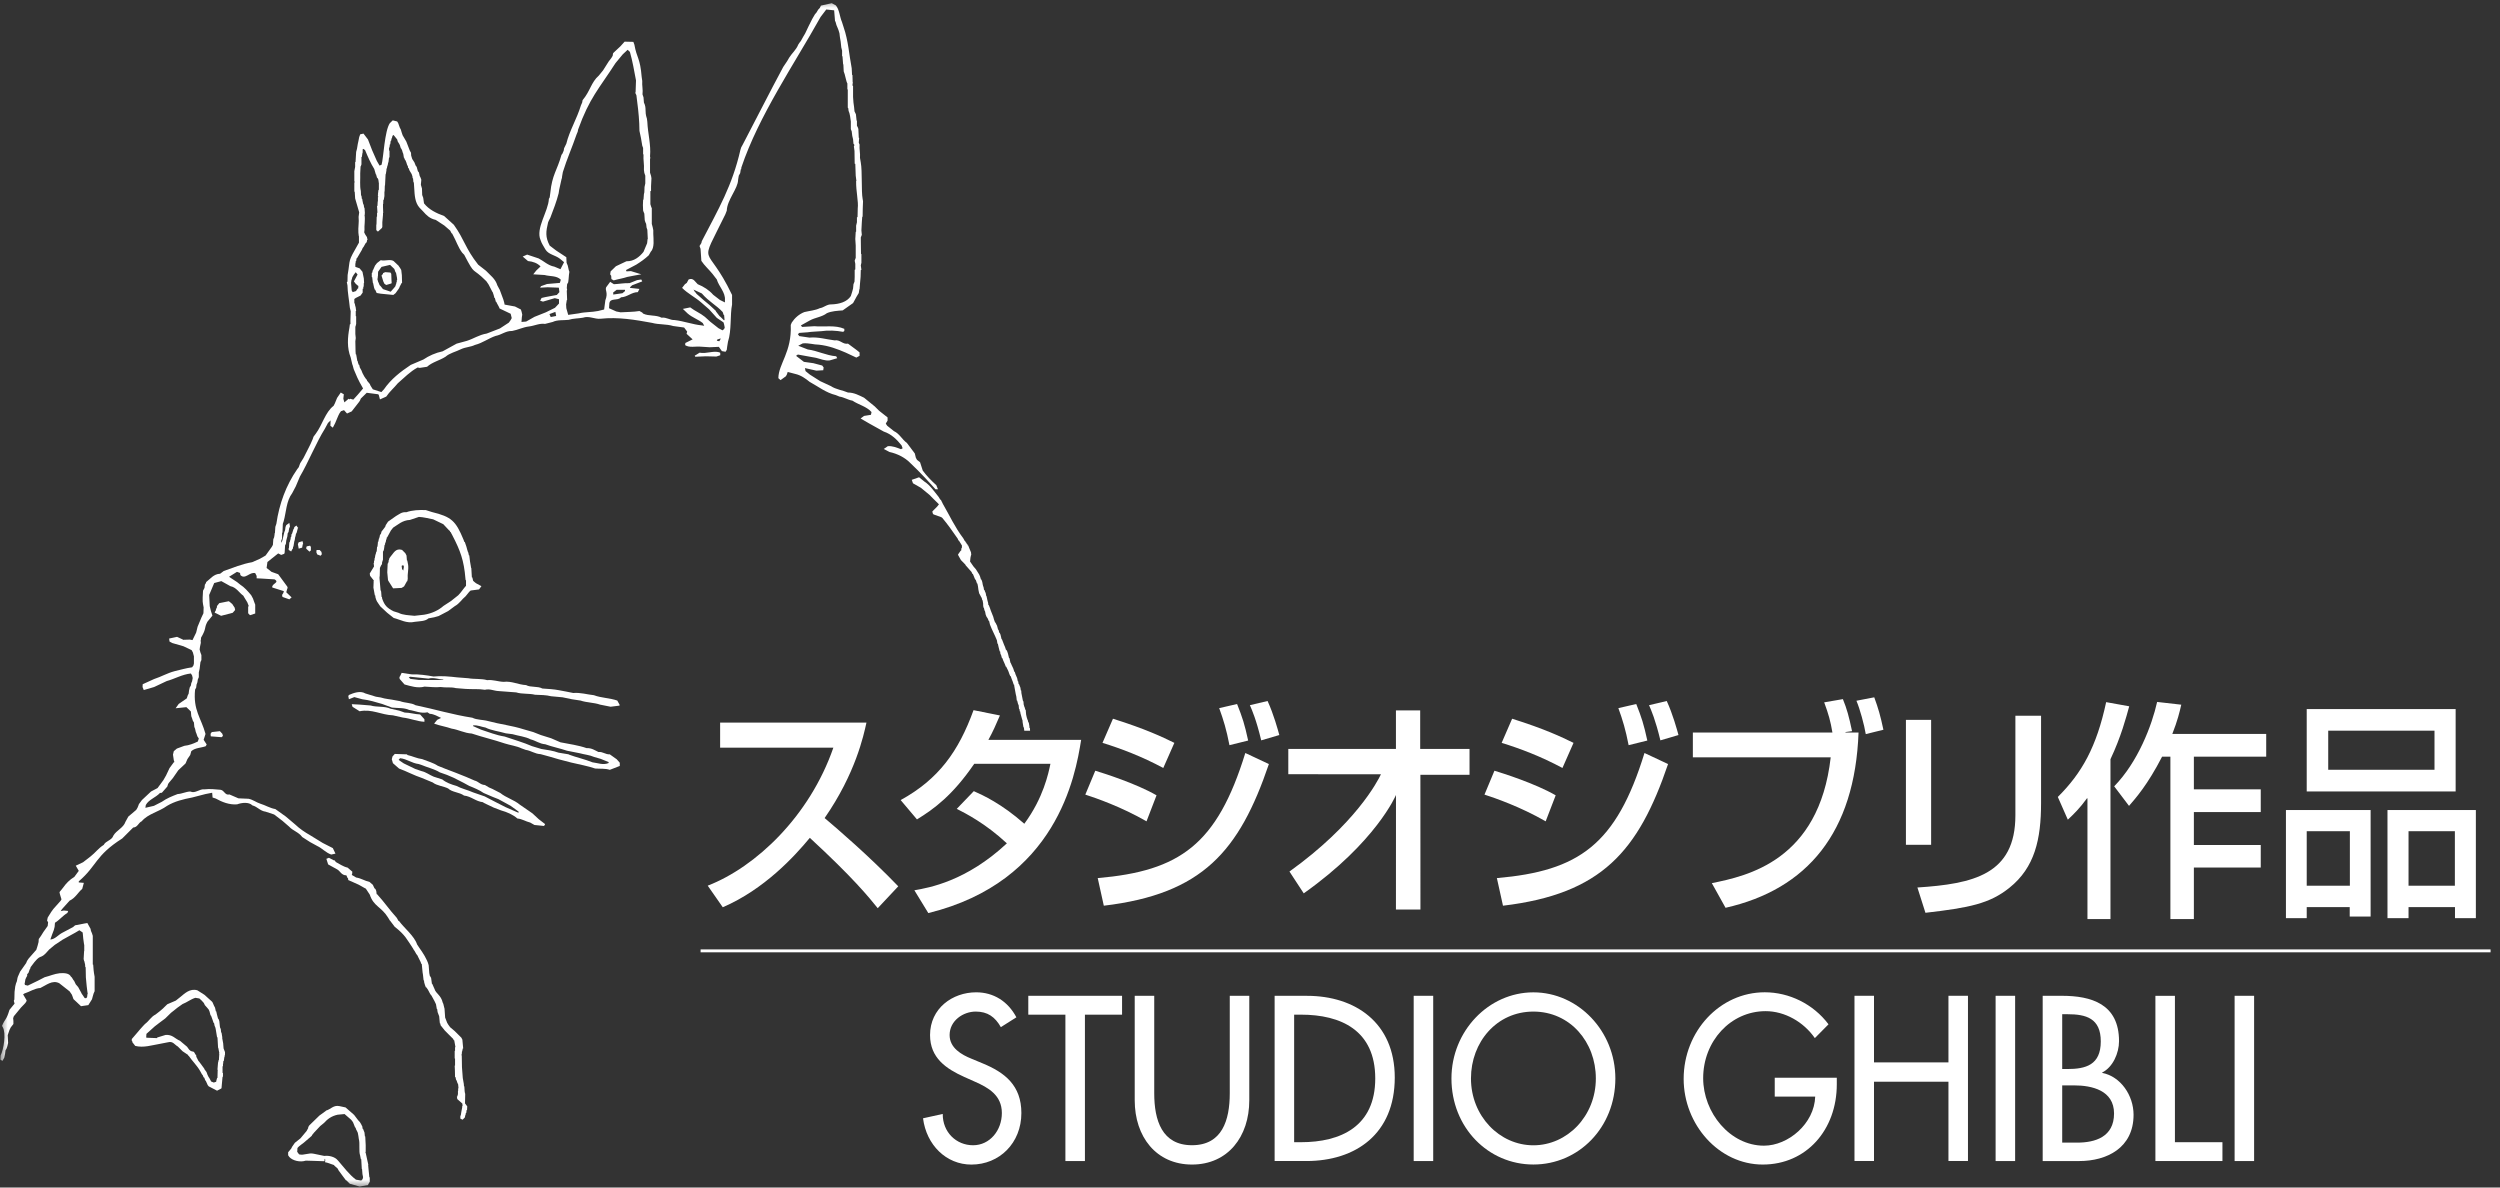 <?xml version="1.0" encoding="UTF-8"?> <svg xmlns="http://www.w3.org/2000/svg" width="160" height="76" viewBox="0 0 160 76" fill="none"><rect x="0" y="0" width="160" height="76" fill="#333333" stroke="none"/> <mask id="mask0_1320_33" style="mask-type:luminance" maskUnits="userSpaceOnUse" x="0" y="0" width="160" height="76"> <path d="M0 76H160V2.23057e-06H0V76Z" fill="white"></path> </mask> <g mask="url(#mask0_1320_33)"> <path d="M64.054 65.737C63.683 65.079 63.205 64.741 62.447 64.741C61.65 64.741 60.775 65.316 60.775 66.245C60.775 67.07 61.543 67.504 62.168 67.755L62.883 68.053C64.308 68.638 65.368 69.467 65.368 71.234C65.368 73.155 63.963 74.533 62.168 74.533C60.551 74.533 59.289 73.271 59.074 71.571L60.336 71.292C60.323 72.455 61.198 73.296 62.275 73.296C63.352 73.296 64.119 72.342 64.119 71.234C64.119 70.097 63.257 69.608 62.395 69.229L61.706 68.921C60.564 68.404 59.523 67.716 59.523 66.245C59.523 64.532 60.961 63.508 62.473 63.508C63.589 63.508 64.506 64.083 65.049 65.108L64.054 65.737Z" fill="white"></path> <path d="M69.435 74.307H68.186V64.939H65.811V63.731H71.812V64.939H69.435V74.307Z" fill="white"></path> <path d="M73.871 63.731V69.969C73.871 71.698 74.362 73.294 76.288 73.294C78.214 73.294 78.705 71.698 78.705 69.969V63.731H79.954V70.419C79.954 72.748 78.584 74.531 76.288 74.531C73.992 74.531 72.622 72.748 72.622 70.419V63.731H73.871Z" fill="white"></path> <path d="M82.825 73.101H83.264C85.811 73.101 88.016 72.092 88.016 69.021C88.016 65.934 85.811 64.938 83.264 64.938H82.825V73.101ZM81.576 63.733H83.648C86.718 63.733 89.265 65.442 89.265 68.963C89.265 72.568 86.767 74.306 83.605 74.306H81.576V63.733Z" fill="white"></path> <path d="M91.725 74.307H90.476V63.731H91.725V74.307Z" fill="white"></path> <path d="M102.134 69.02C102.134 66.691 100.488 64.741 98.136 64.741C95.788 64.741 94.142 66.691 94.142 69.02C94.142 71.432 95.973 73.299 98.136 73.299C100.303 73.299 102.134 71.432 102.134 69.02ZM103.383 69.02C103.383 72.162 101.035 74.529 98.136 74.529C95.242 74.529 92.893 72.162 92.893 69.02C92.893 65.99 95.271 63.51 98.136 63.51C101.005 63.51 103.383 65.99 103.383 69.02Z" fill="white"></path> <path d="M117.555 68.977V69.397C117.555 72.302 115.616 74.531 112.816 74.531C110.012 74.531 107.754 71.977 107.754 69.047C107.754 66.005 110.067 63.506 112.946 63.506C114.501 63.506 116.042 64.248 117.025 65.555L116.15 66.439C115.431 65.401 114.221 64.714 113.001 64.714C110.757 64.714 109.003 66.635 109.003 69.002C109.003 71.222 110.731 73.323 112.894 73.323C114.449 73.323 116.12 71.91 116.173 70.181H113.583V68.977H117.555Z" fill="white"></path> <path d="M124.701 67.993V63.73H125.95V74.303H124.701V69.23H119.936V74.303H118.687V63.73H119.936V67.993H124.701Z" fill="white"></path> <path d="M128.968 74.307H127.719V63.731H128.968V74.307Z" fill="white"></path> <path d="M131.981 73.128H132.938C134.093 73.128 135.299 72.765 135.299 71.261C135.299 69.777 133.868 69.465 132.752 69.465H131.981V73.128ZM131.981 68.418H132.3C133.484 68.418 134.45 68.164 134.45 66.648C134.45 65.16 133.494 64.91 132.326 64.91H131.981V68.418ZM130.732 63.731H131.955C133.839 63.731 135.618 64.248 135.618 66.635C135.618 67.403 135.221 68.302 134.541 68.64V68.665C135.725 68.893 136.548 70.111 136.548 71.345C136.548 73.465 134.837 74.307 133.071 74.307H130.732V63.731Z" fill="white"></path> <path d="M139.195 73.101H142.236V74.306H137.946V63.733H139.195V73.101Z" fill="white"></path> <path d="M144.263 74.307H143.015V63.731H144.263V74.307Z" fill="white"></path> <path d="M45.294 56.683C48.371 55.491 51.816 52.24 53.335 47.851H46.088V46.248H55.453C55.271 47.071 54.757 49.499 52.776 52.355C53.599 53.049 55.635 54.797 57.489 56.724L56.175 58.125C55.606 57.418 54.591 56.165 51.829 53.621C50.857 54.797 48.918 56.92 46.257 58.064L45.294 56.683Z" fill="white"></path> <path d="M62.323 50.633C62.921 50.9 64.092 51.43 65.556 52.721C66.782 51.06 67.101 49.483 67.228 48.882H62.352C60.97 50.9 59.786 51.767 58.686 52.442L57.642 51.205C60.078 49.865 61.347 48.089 62.306 45.451L63.995 45.789C63.728 46.409 63.562 46.791 63.256 47.353H69.193C68.828 49.66 67.631 56.416 59.412 58.437L58.52 56.978C59.464 56.814 61.835 56.403 64.44 53.974C63.048 52.68 61.78 52.047 61.233 51.767L62.323 50.633Z" fill="white"></path> <path d="M70.254 56.198C75.507 55.742 77.892 54.062 79.7 48.192L81.209 48.899C79.313 54.476 76.958 57.213 70.644 57.965L70.254 56.198ZM80.718 47.383C80.4 46.056 80.133 45.455 79.993 45.131L81.125 44.864C81.515 45.715 81.779 46.689 81.876 47.042L80.718 47.383ZM78.685 47.691C78.49 46.689 78.311 46.101 78.028 45.32L79.173 45.057C79.521 45.94 79.648 46.322 79.882 47.395L78.685 47.691ZM73.377 52.565C71.76 51.633 70.144 51.077 69.46 50.855L70.098 49.326C70.618 49.484 72.694 50.136 74.018 50.9L73.377 52.565ZM74.45 49.15C73.068 48.411 71.76 47.913 70.56 47.543L71.23 45.998C73.331 46.66 74.379 47.161 75.159 47.543L74.45 49.15Z" fill="white"></path> <path d="M95.8 56.198C101.054 55.742 103.438 54.062 105.247 48.192L106.756 48.899C104.859 54.476 102.504 57.213 96.191 57.965L95.8 56.198ZM106.265 47.383C105.946 46.056 105.679 45.455 105.539 45.131L106.671 44.864C107.062 45.715 107.325 46.689 107.423 47.042L106.265 47.383ZM104.232 47.691C104.036 46.689 103.858 46.101 103.575 45.32L104.72 45.057C105.068 45.94 105.194 46.322 105.429 47.395L104.232 47.691ZM98.923 52.565C97.306 51.633 95.69 51.077 95.007 50.855L95.644 49.326C96.165 49.484 98.24 50.136 99.564 50.9L98.923 52.565ZM99.997 49.15C98.617 48.411 97.306 47.913 96.106 47.543L96.776 45.998C98.881 46.66 99.925 47.161 100.706 47.543L99.997 49.15Z" fill="white"></path> <path d="M119.409 46.983C119.312 46.392 119.045 45.406 118.811 44.847L119.952 44.628C120.216 45.351 120.343 45.791 120.538 46.704L119.409 46.983ZM117.945 44.744C118.199 45.364 118.336 45.865 118.531 46.794L118.111 46.851V46.88H118.947C118.713 53.283 115.662 56.916 110.435 58.099L109.557 56.521C111.801 56.065 116.413 55.092 117.165 48.471H108.343V46.88H117.275C117.152 46.145 117.025 45.705 116.748 44.95L117.945 44.744Z" fill="white"></path> <path d="M130.628 51.4C130.628 53.712 130.225 55.521 128.605 56.816C127.34 57.834 126.042 58.094 123.228 58.419L122.714 56.8C126.282 56.565 128.985 55.977 128.985 52.18V45.806H130.628V51.4ZM123.592 54.066H121.979V46.073H123.592V54.066Z" fill="white"></path> <path d="M139.601 45.1C139.491 45.586 139.364 46.115 139.029 46.97H145.037V48.425H140.408V50.517H144.688V51.972H140.408V54.08H144.688V55.522H140.408V58.821H138.905V48.425H138.375C137.441 50.237 136.69 51.076 136.257 51.577L135.308 50.324C136.83 48.766 137.721 46.427 138.056 44.924L139.601 45.1ZM133.597 51.092H133.567C133.096 51.741 132.715 52.107 132.341 52.46L131.7 51.005C133.245 49.473 134.179 47.796 134.794 44.937L136.27 45.203C136.075 45.91 135.756 47.134 135.07 48.589V58.821H133.597V51.092Z" fill="white"></path> <path d="M149.006 49.265H155.808V46.763H149.006V49.265ZM147.63 45.381H157.161V50.653H147.63V45.381ZM154.146 56.686H157.112V53.197H154.146V56.686ZM146.3 51.842H151.719V58.659H150.382V58.055H147.63V58.762H146.3V51.842ZM147.63 56.686H150.392V53.197H147.63V56.686ZM152.799 51.842H158.455V58.762H157.119V58.055H154.146V58.762H152.799V51.842Z" fill="white"></path> <path d="M82.525 55.778C86.738 52.755 88.159 50.021 88.38 49.555L82.451 49.549V47.93H89.34V45.466H90.892V47.93H94.05V49.587H90.905L90.908 58.21H89.34L89.343 50.879C89.343 50.879 88.085 53.883 83.439 57.175L82.525 55.778Z" fill="white"></path> <path d="M44.838 60.762H159.397V60.948H44.838" fill="white"></path> <path d="M46.096 22.585V22.736L45.849 22.819L45.173 22.803L44.497 22.832L44.461 22.765L44.773 22.572C45.225 22.655 45.618 22.434 46.032 22.546L46.096 22.585Z" fill="white"></path> <path d="M29.825 37.49L29.708 37.628L29.487 37.917L29.331 38.094L28.863 38.466L28.384 38.778C28.072 39.054 27.643 39.263 27.135 39.343L26.524 39.411C26.172 39.372 25.785 39.372 25.499 39.218L25.187 39.122C24.774 38.91 24.614 38.755 24.458 38.312L24.445 38.203H24.419L24.393 37.859L24.354 37.763L24.289 37.011V36.898H24.302L24.315 36.349L24.364 36.24L24.419 36.131H24.445L24.458 35.954H24.468L24.51 35.813V35.308L24.562 35.212L24.585 35.087L24.614 34.868H24.64L24.653 34.743H24.666L24.705 34.621V34.537H24.732L24.758 34.389H24.78L25.018 33.949L25.161 33.769C25.473 33.58 25.743 33.3 26.238 33.275L26.81 33.082C27.122 33.098 27.409 33.178 27.721 33.236L28.371 33.548L28.758 33.962H28.784L28.814 34.046H28.836L28.953 34.264C29.464 35.247 29.692 35.87 29.786 37.011L29.799 37.133H29.825V37.49ZM30.811 37.515L30.463 37.326L30.359 37.242L30.281 37.172L30.229 36.953H30.199L30.164 36.349H30.151L30.125 36.188L30.082 35.938L30.034 35.54H30.007L29.968 35.347H29.955L29.903 35.183L29.851 34.99L29.747 34.688H29.721L29.659 34.524C29.168 33.339 28.895 33.075 27.643 32.77L27.252 32.645C26.836 32.629 26.381 32.645 26.006 32.783C25.707 32.751 25.548 32.918 25.343 33.027L24.835 33.384L24.689 33.606L24.653 33.715L24.497 33.92L24.419 34.017L24.38 34.168H24.364L24.302 34.29V34.332L24.263 34.47H24.25L24.211 34.675H24.185V34.743L24.159 34.99H24.133L24.107 35.308H24.081L24.042 35.485H24.029L23.99 35.716H23.977L23.964 35.883H23.938V36.022H23.912L23.938 36.253L23.678 36.68H23.665L23.678 36.818L23.691 36.857L23.938 37.172H23.912V37.271L23.899 37.612L23.938 37.821L23.977 38.039L23.99 38.106H24.016L24.029 38.232L24.081 38.396L24.133 38.505L24.341 38.81L24.78 39.218L25.197 39.549C25.626 39.658 26.029 39.918 26.55 39.796C26.849 39.755 27.226 39.767 27.422 39.575L27.786 39.507L28.072 39.427L28.68 39.109L29.11 38.791C29.409 38.63 29.552 38.357 29.799 38.161L30.034 37.872L30.125 37.792L30.658 37.724L30.811 37.515Z" fill="white"></path> <path d="M19.051 33.756L19.09 33.769H19.077V33.795H19.064L18.973 34.138H18.947L18.908 34.347H18.895L18.856 34.604H18.843L18.817 34.758L18.778 34.993H18.752V35.115H18.726L18.635 35.295L18.479 35.199L18.469 35.089H18.491L18.517 34.704H18.544L18.583 34.527H18.596L18.609 34.373H18.635L18.661 34.17H18.687L18.752 33.962L18.778 33.878L18.83 33.795V33.743L18.856 33.718L18.973 33.634L19.051 33.756Z" fill="white"></path> <path d="M19.364 34.635L19.377 34.693L19.403 34.828H19.377L19.338 35.049L19.117 35.113L19.065 34.828L19.117 34.706L19.364 34.635Z" fill="white"></path> <path d="M19.845 34.924L19.897 35.007V35.225L19.806 35.306L19.598 35.116L19.611 34.994L19.65 34.962L19.845 34.924Z" fill="white"></path> <path d="M20.572 35.32L20.598 35.471L20.52 35.567L20.302 35.484L20.247 35.346L20.26 35.198H20.455L20.572 35.32Z" fill="white"></path> <path d="M25.809 36.515L25.731 36.418L25.705 36.213L25.796 36.171L25.835 36.213L25.848 36.28L25.809 36.515ZM26.121 36.158L26.066 35.869H26.043L26.017 35.554L25.939 35.403L25.731 35.194C25.315 35.059 25.185 35.416 25.006 35.609L24.924 35.718L24.886 35.856H24.872V35.94L24.833 36.062H24.811L24.785 36.624L24.833 37.132L24.872 37.202L25.159 37.655L25.705 37.626L25.861 37.53L26.043 37.202H26.066L26.095 37.051C26.066 36.72 26.16 36.476 26.121 36.158Z" fill="white"></path> <path d="M14.867 38.658L14.919 38.741L15.019 38.892L15.049 39.04L14.893 39.219L14.151 39.412L13.738 39.207L13.787 39.098H13.8L13.842 38.931H13.868L13.891 38.78L14.034 38.6L14.646 38.478L14.867 38.658Z" fill="white"></path> <path d="M28.37 43.516C27.836 43.529 27.332 43.516 26.812 43.516L26.265 43.449L26.161 43.352L26.249 43.31L27.42 43.432C27.745 43.336 28.057 43.477 28.37 43.49V43.516ZM39.507 44.836C39.029 44.669 38.469 44.669 38.011 44.493C37.572 44.448 37.165 44.313 36.687 44.351L36.222 44.258L35.779 44.175C35.441 44.107 35.077 44.091 34.712 44.065C34.4 43.898 33.958 44.008 33.672 43.847C33.151 43.818 32.751 43.574 32.231 43.638C31.863 43.625 31.567 43.49 31.177 43.529C30.803 43.42 30.344 43.477 29.97 43.407L29.264 43.352C28.773 43.297 28.253 43.243 27.745 43.297C27.303 43.214 26.838 43.147 26.34 43.159L25.706 43.063L25.588 43.31H25.562L25.576 43.449L25.888 43.805C26.278 43.911 26.733 44.065 27.173 43.943C27.524 43.956 27.862 44.008 28.201 43.969C28.526 44.023 28.864 43.956 29.176 44.04L29.811 44.091C30.227 44.12 30.63 44.078 31.034 44.146C31.346 44.065 31.606 44.216 31.918 44.229L33.034 44.313C33.415 44.435 33.867 44.367 34.244 44.464C34.595 44.477 34.947 44.477 35.272 44.56L36.001 44.627L36.609 44.753L37.155 44.836C37.546 44.971 38.011 44.958 38.404 45.096L39.078 45.231L39.637 45.161L39.663 45.122L39.507 44.836Z" fill="white"></path> <path d="M23.718 45.151C24.109 45.273 24.6 45.177 24.994 45.357L25.55 45.482L25.901 45.604C26.226 45.604 26.552 45.713 26.887 45.726L27.163 46.032V46.195C26.669 46.166 26.256 45.974 25.771 45.922L25.146 45.781C24.405 45.755 23.784 45.357 23.016 45.521L22.561 45.235L22.512 45.068L23.003 45.093L23.718 45.151Z" fill="white"></path> <path d="M38.937 48.841C38.599 48.979 38.238 48.828 37.913 48.787C37.441 48.594 36.885 48.472 36.403 48.292V48.279L35.743 48.17C35.401 48.045 35.027 47.993 34.647 47.935L34.051 47.755C33.518 47.521 32.855 47.331 32.298 47.139C31.749 47.055 31.283 46.853 30.789 46.699L30.269 46.467L30.282 46.425C30.581 46.397 30.815 46.522 31.075 46.564C31.453 46.756 31.957 46.808 32.373 46.933L32.803 46.988C33.18 47.1 33.622 47.139 33.96 47.319C34.286 47.399 34.53 47.604 34.897 47.633C35.34 47.797 35.844 47.894 36.286 48.045L37.106 48.208C37.405 48.292 37.74 48.318 38.017 48.443L38.446 48.568L38.95 48.771H38.963L38.937 48.841ZM39.666 48.816L39.471 48.594L39.028 48.279C38.742 48.292 38.586 48.099 38.3 48.128C38.065 48.019 37.87 47.865 37.545 47.881C37.038 47.701 36.429 47.617 35.87 47.508L35.271 47.248L34.611 47.042L34.13 46.853L33.505 46.673C32.776 46.438 31.999 46.355 31.244 46.149C30.919 46.056 30.516 46.082 30.23 45.934C28.971 45.741 27.813 45.385 26.593 45.134C26.329 44.97 25.913 44.996 25.604 44.874L25.305 44.819C25.006 44.752 24.654 44.736 24.368 44.639L24.056 44.588L23.379 44.379C23.057 44.186 22.615 44.353 22.338 44.475L22.29 44.543L22.329 44.752L22.677 44.614L23.184 44.752C23.639 44.806 24.043 44.932 24.459 45.054L24.641 45.121L25.084 45.285C25.471 45.327 25.864 45.285 26.186 45.436C26.593 45.494 26.928 45.683 27.357 45.587L27.5 45.683C27.787 45.696 28.008 45.85 28.229 45.947L27.982 46.069L27.787 46.303L27.826 46.329C28.174 46.451 28.541 46.506 28.902 46.631C29.345 46.699 29.722 46.92 30.191 46.946C30.893 47.18 31.605 47.344 32.298 47.579C32.633 47.688 33.063 47.743 33.375 47.894L33.648 47.993C33.996 48.045 34.234 48.25 34.598 48.266C34.985 48.376 35.375 48.472 35.756 48.594L36.559 48.803C37.067 48.925 37.613 49.021 38.091 49.185C38.43 49.211 38.729 49.172 39.028 49.269L39.666 49.021V48.816Z" fill="white"></path> <path d="M14.23 46.962L14.27 47.1L14.178 47.181L13.489 47.126L13.476 46.962L13.554 46.853L14.074 46.795L14.23 46.962Z" fill="white"></path> <path d="M33.191 52.014L33.113 51.989L32.359 51.658L31.682 51.314L31.022 50.97L30.28 50.713C29.942 50.559 29.539 50.475 29.213 50.299C28.875 50.202 28.563 50.093 28.306 49.884L27.759 49.708C27.486 49.598 27.278 49.418 26.979 49.351L26.575 49.213L25.837 48.856L25.512 48.635L25.603 48.525C26.045 48.57 26.344 48.843 26.797 48.898L26.966 48.953C27.356 49.12 27.798 49.213 28.146 49.431C28.449 49.528 28.771 49.653 29.031 49.775L29.656 50.093L30.033 50.299C30.345 50.421 30.697 50.572 30.954 50.752L31.529 50.999L31.903 51.147L32.684 51.574L33.191 51.944V52.014ZM34.867 52.727L34.48 52.429L34.073 52.053L33.257 51.49C32.905 51.192 32.388 51.054 32.02 50.752L31.513 50.491L31.292 50.395L31.035 50.241C30.736 50.228 30.619 50.01 30.371 49.955L29.838 49.724L29.135 49.444L28.527 49.213L28.02 49.01C27.73 48.815 27.356 48.718 27.018 48.583C26.683 48.541 26.393 48.39 26.081 48.323L26.045 48.278L25.265 48.252L25.118 48.416L25.082 48.57H25.069L25.147 48.843L25.538 49.187C26.032 49.367 26.497 49.624 26.995 49.788L27.694 50.077C27.954 50.286 28.381 50.312 28.68 50.462C28.943 50.713 29.395 50.694 29.698 50.916C30.176 50.97 30.433 51.288 30.918 51.343L30.954 51.381L31.591 51.683L32.059 51.863C32.463 51.976 32.827 52.136 33.113 52.384C33.413 52.409 33.647 52.576 33.933 52.644L34.203 52.798L34.815 52.862L34.883 52.769L34.867 52.727Z" fill="white"></path> <path d="M21.365 55.062H21.417L21.495 55.171C21.743 55.296 21.948 55.46 22.247 55.528L22.549 55.788L22.536 55.942L22.51 55.993L22.793 56.16C23.132 56.215 23.353 56.382 23.652 56.446L23.86 56.626L23.964 56.848L24.029 56.899L24.081 57.025L24.107 57.23H24.134C24.631 57.776 24.908 58.21 25.392 58.74L25.509 58.946H25.539C25.88 59.408 26.521 59.91 26.693 60.443L26.837 60.661C27.045 60.95 27.35 61.41 27.435 61.776L27.474 62.28L27.513 62.473H27.526L27.591 62.586L27.643 62.968H27.666L27.76 63.186L27.812 63.299C27.887 63.581 28.225 63.688 28.333 64.163L28.372 64.246L28.421 64.449L28.45 64.561L28.489 65.124L28.616 65.454L28.697 65.589L28.811 65.744L29.1 65.988L29.53 66.415L29.592 66.54L29.644 67.103H29.618L29.579 67.292H29.566L29.553 67.485H29.53L29.54 67.51H29.53V67.539H29.553L29.566 68.307L29.618 68.995L29.683 69.364L29.696 69.531H29.722V69.602L29.738 69.846L29.761 69.984H29.774L29.761 70.617L29.904 70.807L29.891 71.041H29.865L29.839 71.234H29.813L29.8 71.343H29.787L29.748 71.52L29.605 71.661L29.462 71.591V71.398H29.488L29.53 71.138L29.579 70.877V70.794H29.605L29.592 70.63L29.266 70.341L29.24 70.177H29.266L29.309 70.023V69.817H29.322V69.653H29.344L29.322 69.406L29.266 69.284L29.227 69.162L29.188 69.104L29.149 68.927H29.123L29.113 68.474L29.1 68.198H29.123V67.745H29.1V67.254H29.123V67.019H29.149L29.071 66.579H29.045L28.996 66.483L28.733 66.222L28.463 65.949L28.199 65.618L28.177 65.496H28.151L28.138 65.371L28.108 65.043L28.008 64.78L27.978 64.574H27.956L27.903 64.272L27.864 64.189L27.812 64.079L27.604 63.697H27.591L27.526 63.601L27.409 63.379L27.37 63.312L27.279 63.186H27.253L27.201 63.051L27.149 62.875L27.136 62.746H27.11L27.071 62.39L27.045 62.229L26.993 61.693H26.967L26.915 61.554L26.785 61.294L26.706 61.127H26.693L26.628 61.031L26.515 60.828H26.502L26.433 60.703C26.04 60.118 25.939 59.842 25.262 59.315L24.963 58.92H24.953L24.846 58.74C24.403 58.017 23.916 58.024 23.665 57.256L23.405 56.861H23.382L22.94 56.613L22.289 56.324L22.273 56.202H22.247L22.169 56.022C21.843 56.022 21.782 55.749 21.573 55.637L21.001 55.322L20.887 54.965L21.053 54.898L21.365 55.062Z" fill="white"></path> <path d="M14.035 67.43L14.009 67.857H13.983L13.97 67.979H13.957L13.918 68.445L13.944 68.499H13.931L13.918 68.994H13.892L13.84 69.187V69.229L13.684 69.283L13.515 69.216L13.398 68.994L13.349 68.927L13.281 68.788L13.216 68.609L13.085 68.432L13.072 68.39L12.76 67.966L12.698 67.895L12.565 67.635L12.552 67.513H12.526L12.412 67.32L12.214 67.266L12.11 67.182L11.97 66.99L11.514 66.607C11.202 66.482 11.033 66.193 10.591 66.238L10.057 66.402V66.44L9.371 66.414L9.358 66.373L9.371 66.167L9.904 65.688L10.174 65.48L10.578 65.178L10.942 64.821L11.358 64.49L11.684 64.259C11.97 64.15 12.191 63.957 12.503 63.86L12.76 63.902L12.907 64.037L13.046 64.191L13.111 64.329L13.255 64.49L13.359 64.615L13.411 64.737L13.476 64.988H13.502L13.557 65.139L13.619 65.312L13.671 65.467H13.697L13.736 65.656L13.775 65.74L13.801 65.836L13.892 66.385H13.918L13.957 67.06H13.97L14.035 67.391L14.009 67.43H14.035ZM14.309 67.099L14.283 66.771L14.217 66.414H14.23L14.178 66.084H14.152L14.126 65.823H14.1L14.074 65.701L14.035 65.345L13.983 65.203H13.957L13.879 64.904L13.84 64.725H13.814L13.762 64.49L13.697 64.368L13.645 64.246L13.593 64.133L13.557 64.095L13.085 63.668L12.63 63.379C12.136 63.24 11.81 63.597 11.527 63.819L11.254 64.037L10.708 64.272L10.565 64.41L10.425 64.548L10.217 64.725L9.953 64.93C9.67 65.068 9.537 65.345 9.28 65.534L9.163 65.656C8.909 65.926 8.688 66.219 8.434 66.498V66.62H8.46L8.473 66.704L8.655 66.938C9.189 67.073 9.709 66.893 10.2 66.813L10.76 66.704C11.072 66.62 11.176 66.867 11.381 66.977L11.684 67.279L12.032 67.513L12.048 67.568H12.074C12.302 67.902 12.617 68.201 12.816 68.557L12.942 68.788H12.968L12.994 68.872L13.046 68.965H13.072L13.141 69.158H13.164L13.294 69.447L13.359 69.527L13.892 69.804L14.152 69.669L14.178 69.64L14.188 69.515L14.243 68.911H14.27V68.666H14.243V68.239H14.27V68.075H14.283L14.292 67.908H14.322L14.361 67.635H14.374L14.387 67.513H14.4V67.333L14.309 67.099Z" fill="white"></path> <path d="M23.21 75.46L23.119 75.556L22.781 75.498C22.341 75.164 22.01 74.711 21.649 74.294L21.61 74.252C21.444 74.046 21.066 73.937 20.754 73.979L20.091 73.841C19.739 73.757 19.466 73.963 19.141 73.879L19.024 73.719L19.011 73.703H19.024L19.037 73.471L19.128 73.375L19.287 73.249L19.453 73.124L19.96 72.687V72.658L20.104 72.482L20.494 72.067L20.741 71.865C20.962 71.614 21.223 71.425 21.61 71.341L22.052 71.299L22.468 71.659L22.546 71.756L22.598 71.836L22.729 72.164H22.755L22.794 72.289L22.833 72.36L22.898 72.495L22.937 72.7L22.963 72.89C23.051 73.195 22.947 73.674 23.051 73.963L23.093 74.184H23.119L23.155 74.814H23.171L23.197 75.142L23.236 75.338L23.21 75.46ZM23.639 75.351L23.584 74.814L23.561 74.554H23.574L23.535 74.374L23.522 74.319L23.405 73.783H23.392V73.719H23.405V73.291L23.376 72.729H23.353L23.327 72.482L23.288 72.385L23.236 72.247H23.21L23.184 72.08L23.145 72.016L23.093 71.903H23.08L23.041 71.823L22.924 71.698L22.663 71.354L22.117 70.876L21.727 70.792C21.34 70.708 21.171 70.998 20.858 71.081V71.094L20.442 71.396L19.791 72.029L19.726 72.138V72.193L19.674 72.289L19.622 72.385L19.232 72.851L18.871 73.14L18.698 73.388L18.637 73.51L18.441 73.744V73.937L18.516 74.046C18.724 74.281 19.206 74.403 19.57 74.281L20.026 74.294L20.764 74.319L20.777 74.172H20.806L20.819 74.294H20.793L20.832 74.403H20.91L21.388 74.567V74.592L21.61 74.788L21.665 74.898L21.886 75.2L21.935 75.267L22.143 75.543H22.169L22.39 75.762L23.015 75.939L23.548 75.842L23.639 75.665H23.665V75.351H23.639Z" fill="white"></path> <path d="M64.904 43.819L64.917 43.929L65.008 44.423L65.047 44.59L65.073 44.835H65.099L65.164 45.095H65.19L65.216 45.371H65.242L65.268 45.535H65.294L65.307 45.644L65.424 46.071H65.437L65.45 46.235L65.502 46.55H65.528L65.554 46.769H65.925L65.915 46.592H65.889L65.879 46.467L65.84 46.235H65.811L65.775 46.071H65.762L65.71 45.904L65.671 45.728L65.645 45.426H65.619L65.577 45.262H65.567L65.515 45.082L65.502 44.905L65.463 44.835L65.369 44.356L65.359 44.189H65.333L65.307 44.012L65.268 43.916L65.216 43.781H65.19L65.164 43.601H65.138L65.099 43.405L64.995 43.161L64.943 42.997H64.917L64.852 42.791L64.799 42.679L64.748 42.57L64.682 42.419H64.669L64.604 42.117H64.578L64.513 41.844L64.461 41.69L64.409 41.593H64.383L64.321 41.404L64.266 41.282L64.175 41.047L64.123 40.909H64.1L64.032 40.62L63.98 40.498H63.954L63.905 40.305H63.879L63.811 40.045L63.759 39.948L63.707 39.839H63.684L63.615 39.646L63.567 39.47L63.511 39.331L63.407 39.068L63.358 38.92L63.281 38.724H63.254L63.241 38.589L63.199 38.438L63.137 38.149H63.121L63.082 37.947L63.046 37.876L63.004 37.754H62.978L62.942 37.545H62.929L62.9 37.436L62.864 37.243L62.812 37.092H62.783L62.721 36.887L62.666 36.765L62.458 36.434L62.305 36.257L62.084 35.939L62.109 35.695L62.145 35.528H62.161L62.145 35.351L62.018 35.046L61.966 34.911H61.94L61.914 34.827H61.888L61.823 34.705H61.797L61.771 34.622H61.745L61.654 34.458C61.091 33.709 60.786 33.009 60.343 32.248L60.213 31.984H60.184L60.067 31.795C59.787 31.454 59.533 31.056 59.159 30.818L58.821 30.545L58.352 30.709L58.431 30.93L58.938 31.22L59.484 31.669L59.732 31.92L60.093 32.277L59.976 32.424L59.784 32.617L59.706 32.697L59.667 32.742L59.706 32.877L59.745 32.922L60.275 33.112V33.138H60.301C60.656 33.558 60.971 34.015 61.29 34.471L61.342 34.593H61.368L61.563 34.911V35.062H61.537L61.514 35.242H61.485L61.342 35.447L61.316 35.473L61.329 35.541L61.498 35.843L61.784 36.135L61.797 36.173L62.175 36.601L62.24 36.736H62.266L62.396 37.054L62.458 37.134L62.526 37.34H62.552L62.591 37.532L62.617 37.738L62.666 37.972L62.734 38.095L62.812 38.246H62.825L62.864 38.413H62.887L62.929 38.686H62.916L62.942 38.891H62.968L63.004 39.055L63.046 39.139L63.082 39.331L63.137 39.47L63.212 39.579L63.281 39.743H63.303L63.358 39.974C63.479 40.305 63.661 40.623 63.801 40.976L63.837 41.198H63.863L63.905 41.391L63.98 41.69H64.009L64.032 41.882H64.058L64.123 42.117H64.149L64.204 42.268L64.253 42.377L64.321 42.531L64.37 42.666H64.396L64.529 42.939L64.604 43.148L64.656 43.27H64.682L64.76 43.489L64.812 43.614L64.878 43.819H64.904Z" fill="white"></path> <path d="M25.394 17.928V18.066H25.368L25.355 18.189H25.342L25.303 18.323L25.225 18.42L25.004 18.67L24.51 18.503L24.367 18.323L24.292 18.246L24.237 18.108L24.198 18.025L24.146 17.832H24.175V17.694H24.188L24.198 17.392L24.292 17.257L24.419 17.08L24.965 16.952L25.238 17.215L25.316 17.437H25.342L25.407 17.777L25.42 17.928H25.394ZM25.719 17.61L25.68 17.282L25.628 17.189L25.524 17.035L25.511 17.009L25.394 16.9L25.186 16.704C24.965 16.569 24.653 16.72 24.367 16.653L24.133 16.83L24.003 16.997L23.876 17.282H23.863L23.82 17.462H23.794V17.735H23.82L23.863 18.108H23.876L23.941 18.407L23.989 18.545H24.015L24.107 18.751L24.367 18.796L25.173 18.876L25.316 18.764L25.511 18.491L25.563 18.407V18.381L25.706 18.108H25.732L25.719 17.61Z" fill="white"></path> <path d="M46.344 20.496V20.509L46.136 20.303L46.045 20.223L45.824 19.934L45.811 19.892L45.407 19.519L45.033 19.208L44.578 18.806L44.5 18.697H44.474L44.461 18.658L44.383 18.533L44.916 18.78C45.394 19.33 45.83 19.516 46.253 19.972L46.318 20.165H46.344L46.37 20.47L46.344 20.496ZM46.032 21.842L45.876 21.803L45.902 21.733L46.11 21.662L46.123 21.688L46.032 21.842ZM35.246 20.29L35.164 20.101L35.545 19.959L35.594 20.223L35.246 20.29ZM32.683 20.483L32.566 20.647L31.996 21.02L31.151 21.347C30.659 21.427 30.321 21.675 29.875 21.816L29.225 21.993L28.5 22.391L28.33 22.484C27.865 22.581 27.446 22.774 27.098 23.008L26.291 23.352C25.644 23.782 25.022 24.261 24.573 24.916L24.408 25.093L23.861 24.916L23.715 24.685L23.666 24.573L23.494 24.367L23.471 24.284H23.445L23.315 24.094L23.198 23.875L23.133 23.708L23.028 23.519L22.989 23.352H22.963L22.911 23.214L22.898 23.117H22.872L22.833 22.899L22.794 22.677H22.768L22.755 22.484L22.742 21.842L22.768 21.636L22.742 21.376V20.894H22.755L22.794 20.73V20.236H22.768V19.905H22.794L22.755 19.616H22.742L22.703 19.413H22.677V19.137L22.768 19.07L23.077 18.915L23.133 18.835L23.211 18.726V18.478H23.25V18.353H23.276L23.285 18.106H23.302L23.285 17.82L23.198 17.396L23.015 17.174L22.742 17.078V16.859H22.755L22.768 16.708H22.794L22.82 16.528H22.846L23.159 15.995L23.211 15.873L23.276 15.789L23.39 15.581L23.471 15.497L23.494 15.362H23.523L23.484 15.169L23.445 15.115L23.367 14.993L23.302 14.855H23.315V14.758H23.328C23.302 14.402 23.39 14.087 23.328 13.743L23.354 13.73L23.341 13.659H23.354L23.328 13.29H23.302L23.276 13.084H23.25L23.198 12.837L23.184 12.728H23.159L23.133 12.519H23.107L23.093 12.22C23.015 11.918 23.067 11.465 23.054 11.093L23.077 10.64H23.093L23.133 10.518V10.049H23.159L23.198 9.775H23.211V9.554L23.263 9.528L23.367 9.612C23.539 10.026 23.715 10.437 23.952 10.816L24.053 11.16H24.069L24.131 11.382H24.157L24.212 11.491L24.222 11.549L24.248 11.738L24.261 11.751H24.248V12.15H24.222L24.186 12.455L24.212 12.468H24.186L24.212 12.48H24.186V12.577H24.212V12.615H24.186V12.889H24.173L24.157 13.181H24.131L24.157 13.621H24.131V13.865H24.108L24.095 14.373H24.082V14.745H24.108L24.186 14.826L24.456 14.578V14.527H24.469V14.222L24.512 13.756V13.634H24.525L24.512 13.264V13.056H24.525L24.534 12.792H24.561L24.603 12.548V12.259H24.616L24.629 11.877H24.642L24.629 11.86H24.642L24.678 11.147H24.691L24.733 10.9V10.791H24.756L24.795 10.598H24.808L24.847 10.392H24.86L24.899 10.078H24.928V9.637H24.899V9.445H24.928L24.915 9.432H24.928L24.951 9.239H24.977L25.003 9.017H25.029L25.068 8.841H25.081L25.12 8.693L25.185 8.635L25.419 8.924L25.458 9.062L25.536 9.184L25.588 9.281L25.653 9.49H25.666L25.731 9.612L25.77 9.75L25.809 9.846L25.849 10.09H25.862L25.914 10.216L25.953 10.267L26.005 10.392L26.07 10.598H26.096L26.122 10.752H26.148L26.21 10.913L26.343 11.134L26.395 11.285L26.408 11.408H26.434L26.46 11.671H26.486L26.512 12.066C26.535 12.484 26.558 12.966 26.847 13.29L27.085 13.537C27.29 13.769 27.498 13.99 27.888 14.074L28.434 14.431L28.812 14.758L28.903 14.935H28.929L28.981 15.031C29.202 15.43 29.316 15.822 29.579 16.172L29.71 16.307C30.451 17.727 30.152 17.023 31.125 17.997L31.268 18.205L31.515 18.684H31.528L31.593 18.877L31.645 19.07H31.671L31.736 19.317H31.762L31.814 19.426L31.918 19.616L31.957 19.699L31.97 19.741L32.683 20.081L32.751 20.358L32.683 20.483ZM22.573 18.697L22.508 18.588L22.469 18.106L22.495 17.9H22.508L22.55 17.736L22.651 17.569L22.768 17.421L22.82 17.492L22.885 17.569L22.651 18.009L22.755 18.151L22.872 18.257L22.937 18.302L22.924 18.462H22.898L22.781 18.629L22.573 18.697ZM3.509 60.47L4.003 60.142C4.351 59.934 4.732 59.754 5.08 59.535L5.288 59.676L5.301 59.77L5.327 60.059L5.382 60.457H5.392V60.868H5.382L5.353 61.376L5.382 61.501H5.392L5.444 61.72L5.457 61.896H5.483L5.496 62.558L5.548 63.108L5.6 63.528L5.613 63.548H5.6L5.626 63.586H5.6L5.613 63.612H5.6L5.574 63.821L5.509 63.888L5.418 63.875L5.223 63.586L5.197 63.528L5.002 63.172L4.849 62.995L4.732 62.751H4.715L4.598 62.558L4.536 62.5C4.432 62.285 4.12 62.266 3.831 62.285C3.47 62.324 3.196 62.459 2.858 62.542L2.429 62.764L1.778 63.079L1.596 63.037L1.57 62.928H1.583L1.625 62.68L1.687 62.542L1.739 62.459V62.349L1.82 62.266L1.908 62.022H1.925L1.96 61.896C2.734 60.823 2.455 61.601 3.144 60.772L3.509 60.47ZM39.247 18.71L39.289 18.684L39.468 18.546H40.001V18.629L39.835 18.767L39.247 18.851V18.71ZM59.924 31.052C59.602 30.763 59.3 30.448 59.056 30.117L58.884 29.584L58.688 29.43L58.614 29.295L58.548 29.022L58.041 28.347C57.732 28.129 57.573 27.759 57.212 27.592L56.782 27.249L56.691 27.114L56.727 27.046L56.805 26.918V26.715L56.262 26.288L55.985 26.012L55.299 25.453C54.974 25.299 54.661 25.122 54.271 25.122C53.92 24.971 53.504 24.929 53.178 24.711L52.492 24.393L51.828 23.972L51.555 23.75L51.516 23.557L52.245 23.721L52.687 23.696L52.713 23.519L52.622 23.394L52.05 23.243L51.451 23.159L50.947 22.774L51.064 22.69L51.91 22.844L52.219 22.899C52.505 22.966 52.791 23.105 53.103 23.066L53.582 22.925L53.517 22.802C52.866 22.748 52.323 22.446 51.698 22.366L51.087 22.128L51.376 21.977C51.75 21.938 52.075 22.06 52.414 22.06C53.038 22.128 53.582 22.333 54.128 22.568L54.805 22.886L55.013 22.774V22.555L54.844 22.417L54.271 21.993C53.933 22.06 53.767 21.72 53.416 21.784C52.882 21.72 52.362 21.553 51.806 21.607L51.155 21.511L51.064 21.389L51.155 21.305L51.685 21.267C51.971 21.222 52.258 21.222 52.557 21.196C52.999 21.129 53.517 21.154 53.959 21.238L54.037 21.183V21.045C53.442 20.785 52.765 20.936 52.115 20.878L51.334 20.923L51.256 20.827L51.828 20.509C52.167 20.319 52.609 20.29 52.921 20.043C53.233 19.905 53.595 19.892 53.933 19.866L54.596 19.397L54.648 19.304L54.821 18.986L54.961 18.755L55 18.507H55.013L55.026 18.327L55.039 18.163L55.078 17.723L55.091 17.283L55.13 17.27L55.091 16.981L55.13 16.817V16.268L55.104 16.242C55.091 15.966 55.104 15.555 55.091 15.198L55.156 15.031L55.13 14.745L55.156 14.235L55.182 13.878L55.208 13.865C55.208 13.521 55.221 13.207 55.234 12.876L55.208 12.728C55.117 12.252 55.192 10.954 55.091 10.408L55.039 10.103C55.065 9.801 54.987 9.554 55.013 9.252L54.961 9.13L54.987 8.828L54.961 8.815L54.935 8.253L54.896 8.143L54.844 8.047V7.729L54.821 7.716L54.779 7.315L54.688 7.125L54.661 6.849L54.622 6.563L54.596 6.206V5.506L54.557 5.493L54.583 5.464L54.557 5.451L54.583 5.259H54.57L54.557 4.806L54.531 4.79L54.509 4.369C54.34 3.488 54.291 2.611 53.998 1.76L53.884 1.403C53.741 1.085 53.725 0.607 53.49 0.343L53.233 0.205L52.541 0.359L52.466 0.51L52.362 0.62L52.258 0.796L52.154 0.918L51.984 1.211L51.75 1.677L51.529 2.142L51.399 2.361L51.256 2.621L51.168 2.733L51.087 2.856C50.96 3.186 50.683 3.405 50.505 3.694L50.384 3.903L50.127 4.285C49.233 5.946 48.397 7.613 47.528 9.268L47.437 9.432L47.385 9.599C46.861 11.883 45.99 13.367 44.916 15.433L44.887 15.555L44.77 15.744L44.835 15.924L44.887 16.695C45.082 16.994 45.381 17.258 45.602 17.531L45.876 17.887C46.003 18.334 46.438 18.71 46.396 19.208V19.355L46.071 19.195L45.642 18.864C45.394 18.575 45.033 18.34 44.653 18.189C44.5 18.054 44.37 17.749 44.071 17.887L43.953 18.106L43.836 18.189L43.654 18.424C44.002 18.78 44.5 19.028 44.874 19.355L45.381 19.796L45.876 20.345L46.305 20.634L46.344 20.769L46.383 20.962L46.344 21.058L46.24 21.142L45.98 21.003L45.459 20.592L45.111 20.277C44.825 20.043 44.474 19.905 44.175 19.673L43.703 19.77L44.015 20.069C44.305 20.319 44.682 20.441 44.978 20.676L45.069 20.852L44.929 20.827C44.328 20.769 43.784 20.554 43.173 20.483C42.873 20.496 42.652 20.29 42.34 20.332C41.979 20.139 41.52 20.248 41.159 20.069L41.104 20.004L40.925 19.905C40.522 19.972 40.131 19.959 39.718 19.988L39.442 19.934L38.977 19.725L38.999 19.413C39.051 19.041 39.546 19.272 39.741 19.028C40.148 19.015 40.418 18.697 40.821 18.697L40.925 18.491L40.314 18.424L40.34 18.366L40.457 18.257L41.104 18.009L41.042 17.887L40.769 17.929L40.288 18.122C39.94 18.106 39.637 18.176 39.289 18.189L39.051 18.038L38.794 18.385C38.707 18.594 38.938 18.713 38.742 19.221L38.664 19.808L38.271 19.905C37.858 19.988 37.441 19.959 37.038 20.056L36.365 20.152L36.244 19.725L36.231 19.481L36.274 19.208L36.296 19.195L36.274 18.616L36.296 18.533L36.274 18.437L36.296 18.189L36.365 18.067L36.391 17.849L36.413 17.588L36.44 17.396L36.401 17.283L36.335 16.994L36.261 16.817L36.244 16.461L35.594 16.034L35.181 15.719C34.891 15.169 34.937 14.822 35.077 14.235L35.129 14.113L35.22 13.936C35.418 13.415 35.617 12.908 35.753 12.371L35.789 12.137L35.948 11.42H35.961L35.974 11.285L36.023 11.012C36.277 10.187 36.622 9.419 36.898 8.609L36.973 8.429L36.999 8.291C37.731 6.258 38.326 5.696 39.393 4.038L39.858 3.476L40.17 3.186L40.314 3.321C40.486 3.922 40.587 4.539 40.704 5.146L40.678 5.917L40.652 5.93L40.73 6.097C40.808 6.698 40.883 7.295 40.912 7.896L40.925 8.375C41.01 8.767 41.042 8.902 41.104 9.322L41.159 9.47V9.872L41.185 9.885C41.159 10.241 41.237 10.518 41.211 10.874L41.237 11.064L41.299 11.244V11.738L41.25 11.97L41.237 12.313L41.211 12.423L41.185 12.766L41.159 12.792L41.146 13.123L41.159 13.467L41.185 13.55L41.237 13.672L41.263 14.087L41.299 14.209L41.354 14.331L41.38 14.565L41.429 14.704L41.459 15.295H41.446L41.416 15.568L41.185 16.117C40.938 16.432 40.574 16.734 40.092 16.721L39.419 17.039L39.081 17.367L39.051 17.556L39.117 17.653L39.13 17.861L39.276 17.945C39.559 17.861 39.858 17.82 40.148 17.723L40.574 17.64L41.042 17.556L40.379 17.351L40.092 17.367L40.066 17.283L40.717 16.939C41.003 16.76 41.276 16.57 41.52 16.339L41.654 16.104C41.901 15.854 41.82 15.295 41.81 14.967V14.732L41.771 14.54L41.715 14.331V13.303L41.693 13.29L41.624 13.068V12.233L41.667 12.22V11.918L41.693 11.408L41.667 11.257L41.602 11.051V10.145L41.624 10.132L41.602 10.007C41.67 9.252 41.459 8.535 41.429 7.8L41.403 7.594C41.234 7.106 41.4 6.948 41.211 6.563L41.185 6.232L41.12 6.039C41.159 5.74 41.081 5.493 41.104 5.178L41.068 4.931C40.967 3.681 40.759 3.749 40.6 2.856L40.535 2.679L39.975 2.666L39.705 2.965L39.276 3.366L39.234 3.418L39.211 3.572L39.13 3.707L38.951 3.941L38.596 4.504L38.326 4.835C37.822 5.278 37.786 5.814 37.285 6.412L37.259 6.563L37.181 6.74C36.914 7.62 36.443 8.372 36.244 9.197L36.101 9.49L36.078 9.637L35.997 9.83L35.935 9.91C35.652 10.922 35.334 11.176 35.22 12.342L35.181 12.632L35.129 12.728C35.09 13.537 34.27 14.61 34.595 15.362L34.66 15.529L34.738 15.677L34.907 15.966C35.103 16.294 35.532 16.323 35.831 16.557L36.101 16.779L35.87 17.229L35.477 17.065C35.077 16.994 34.803 16.708 34.478 16.541L33.736 16.294L33.453 16.419L33.792 16.708C34.104 16.734 34.4 16.843 34.595 17.052L34.322 17.312L34.127 17.556L34.855 17.601C35.194 17.698 35.623 17.627 35.893 17.9L35.831 18.106L35.012 18.176L34.624 18.314L34.569 18.411L35.047 18.385L35.766 18.411L35.802 18.697L35.636 18.877C35.311 18.947 34.972 18.986 34.66 19.07L34.569 19.246L34.751 19.304L35.506 19.082L35.776 19.15V19.426L35.519 19.699L34.934 19.988L34.208 20.277L33.675 20.579L33.375 20.605L33.398 20.303L33.424 20.139L33.385 19.959L33.336 19.808L32.959 19.616L32.295 19.494L32.27 19.368L32.217 19.179L31.983 18.546L31.944 18.478L31.827 18.257C31.71 17.849 31.372 17.614 31.099 17.325L30.604 16.939C29.765 15.876 29.742 15.359 29.046 14.386L28.422 13.823C27.927 13.647 27.446 13.412 27.137 13.014L27.111 12.837L27.085 12.657L27.02 12.48L27.006 12.066L26.938 11.835V11.793L26.964 11.504L26.916 11.369L26.86 11.257L26.811 11.038L26.743 10.954L26.668 10.681L26.603 10.598L26.522 10.392L26.382 10.174L26.314 9.955L26.304 9.775L26.226 9.637L26.005 9.062L25.77 8.661L25.705 8.471L25.653 8.291L25.588 8.169L25.484 7.88L25.419 7.774L25.136 7.703L24.951 7.88C24.613 8.368 24.544 10.11 24.421 10.543L24.291 10.598L24.118 10.299C23.89 9.804 23.728 9.422 23.549 8.924L23.263 8.551L23.054 8.596L22.989 8.773L22.937 9.037L22.898 9.213L22.846 9.528L22.794 9.721L22.755 10.363L22.729 10.379V10.681L22.677 10.954V11.613L22.703 11.626L22.677 11.709V12.259L22.703 12.275L22.729 12.699C22.82 13.001 22.905 13.287 22.989 13.592L22.95 13.878C22.989 14.235 22.911 14.54 22.937 14.896L22.963 15.115H22.973V15.529C22.212 16.859 22.446 16.483 22.248 17.601L22.238 18.025L22.196 18.054L22.238 18.27C22.244 18.706 22.345 19.227 22.391 19.699L22.446 19.921C22.446 20.236 22.417 20.412 22.43 20.743L22.391 20.756L22.365 20.962C22.244 21.604 22.199 22.26 22.446 22.886L22.55 23.339H22.56L22.638 23.628L22.872 24.174L23.015 24.463L23.237 24.862L22.898 25.26L22.612 25.575L22.404 25.52L22.391 25.562L22.313 25.52L22.04 25.752L21.974 25.52L22.004 25.234L21.809 25.122L21.574 25.466L21.428 25.822L21.35 25.973C20.813 26.381 20.631 27.194 20.208 27.759L20.065 27.949L20.013 28.103C19.844 28.527 19.613 28.91 19.418 29.321L19.21 29.652L19.119 29.902L19.024 30.024C18.309 31.059 17.869 32.251 17.687 33.523L17.622 33.716L17.596 34.114H17.583L17.567 34.252L17.544 34.387L17.492 34.512L17.466 34.869L17.401 34.991L16.998 35.553L16.634 35.762L16.139 35.98C15.502 36.09 14.906 36.337 14.321 36.543L14.087 36.719C13.67 36.735 13.465 37.05 13.189 37.256V37.298L13.111 37.423L13.088 37.625L12.994 37.805L12.971 38.233V38.493L12.994 38.673L13.033 38.875L13.02 39.248L12.89 39.524L12.646 40.112L12.555 40.481L12.528 40.539L12.32 40.966L12.148 40.934L11.709 40.947V40.934L11.332 40.758L10.824 40.867L10.85 41.06L11.032 41.156L11.745 41.362L12.265 41.609L12.346 41.76L12.411 42.007V42.46L12.382 42.586L12.294 42.708C11.904 42.759 11.54 42.871 11.175 42.955C10.707 43.077 10.317 43.312 9.861 43.459L9.133 43.79L9.123 43.97L9.201 44.163L9.861 43.97L10.671 43.588C11.188 43.447 11.657 43.161 12.216 43.103L12.294 43.228L12.333 43.395L12.294 43.601L12.242 43.723L12.216 43.874L12.148 43.983L12.099 44.189L12.073 44.397L12.021 44.491L11.953 44.696L11.436 45.053L11.24 45.329L11.93 45.258L12.216 45.535L12.242 45.837L12.294 45.975L12.346 46.139L12.411 46.235L12.437 46.521L12.486 46.646L12.528 46.839L12.577 46.961L12.633 47.128L12.724 47.266L12.659 47.459C12.398 47.581 12.112 47.703 11.8 47.732L11.319 47.909L11.123 48.076L11.071 48.294L11.123 48.651L11.162 48.773L11.123 48.786L10.85 49.158L10.629 49.627L10.45 49.939L10.082 50.437L9.666 50.656L9.084 51.202L8.889 51.465L8.85 51.574L8.798 51.7L8.716 51.835L8.212 52.262L8.03 52.593C7.9 52.988 7.448 53.139 7.253 53.483C7.158 53.785 6.768 53.81 6.638 54.074C6.303 54.279 6.095 54.581 5.795 54.813L5.314 55.185L4.849 55.404L5.041 55.735L4.758 56.12C4.445 56.31 4.224 56.544 4.029 56.821L3.808 57.094L3.831 57.216L3.935 57.559L3.886 57.643L3.414 58.176L3.274 58.369L3.053 58.725L3.014 58.918L3.079 59.028L3.053 59.262L2.78 59.644L2.624 59.895L2.481 60.097L2.468 60.29L2.403 60.537L2.325 60.785L1.833 61.347L1.729 61.501L1.674 61.636L1.287 62.185L1.141 62.516L1.118 62.597L1.079 62.802L1.024 62.941L0.975 63.133L0.932 63.477L0.919 63.968L0.884 64.052L0.932 64.232L0.607 64.63C0.396 65.327 0.327 65.173 0.129 65.658L0.178 65.742C0.399 66.13 0.24 67.152 0.038 67.554L0.025 67.814L0.155 67.897L0.272 67.692L0.324 67.445L0.35 67.223L0.415 67.114L0.467 66.966L0.519 66.744L0.493 66.249L0.545 66.098L0.607 65.918L0.688 65.755L0.858 65.536V65.344L0.841 65.167L0.884 65.041L1.336 64.492L1.625 64.19L1.7 64.065V64.013L1.479 63.641L1.557 63.586C1.895 63.477 2.208 63.255 2.585 63.23C2.949 63.062 3.352 62.693 3.795 62.928L4.455 63.448L4.598 63.657L4.654 63.805L4.702 63.943L5.184 64.396L5.652 64.328L5.886 63.956L5.938 63.766L5.99 63.586L6.056 63.435V62.516L6.013 62.266L5.99 62.076L5.964 61.733H5.938V59.895L5.886 59.728L5.821 59.577L5.795 59.442L5.587 59.069L4.806 59.22L4.676 59.333L4.003 59.689C3.727 59.824 3.531 60.113 3.222 60.129L3.339 59.798L3.444 59.522L3.496 59.317L3.518 59.056C3.808 58.88 4.016 58.603 4.315 58.427L4.364 58.301L4.081 58.273L3.886 58.314L3.961 58.192L4.455 57.643C4.832 57.463 4.976 57.132 5.262 56.888L5.366 56.502L5.041 56.477V56.406C6.212 55.404 6.088 54.761 7.822 53.663L8.524 52.962C8.811 52.949 8.85 52.66 9.071 52.561C9.471 52.082 10.164 51.96 10.694 51.574C11.175 51.285 11.722 51.15 12.294 51.041L13.153 50.819L13.579 50.736L13.605 51.041L13.804 51.105C14.204 51.327 14.672 51.52 15.176 51.478C15.466 51.369 15.931 51.314 16.152 51.545C16.477 51.629 16.646 51.902 16.998 51.947L17.544 52.127L18.078 52.535L18.504 52.904C18.738 53.168 19.128 53.261 19.337 53.566L19.847 53.894L20.299 54.141C20.625 54.292 20.846 54.569 21.197 54.691L21.47 54.633L21.301 54.279L20.651 53.948L19.847 53.454C19.506 53.261 19.167 53.03 18.91 52.782L18.296 52.262L17.622 51.78C17.284 51.725 16.985 51.533 16.66 51.436C16.402 51.356 16.194 51.176 15.905 51.121L15.258 51.093L14.685 50.845C14.386 50.916 14.373 50.585 14.113 50.546C13.787 50.517 13.436 50.476 13.098 50.517C12.75 50.476 12.515 50.806 12.174 50.656C11.891 50.668 11.644 50.806 11.37 50.819C11.006 50.958 10.671 51.093 10.359 51.314L9.851 51.574L9.305 51.7L9.331 51.52C9.526 51.163 9.956 51.054 10.239 50.749L10.359 50.736L10.707 50.341L10.759 50.174L10.824 50.081L11.058 49.804L11.41 49.297L11.878 48.856L11.995 48.58L12.174 48.32L12.242 48.076C12.486 47.854 12.867 47.867 13.166 47.758L13.228 47.649L13.033 47.347L13.153 46.974C12.87 45.933 12.35 45.458 12.486 44.134L12.555 44.009L12.577 43.819L12.633 43.668L12.659 43.492L12.724 43.337V43.038L12.776 42.804L12.828 42.377L12.89 42.242V41.924L12.828 41.76L12.776 41.567L12.799 41.4L12.854 41.14L12.841 40.979H12.854L12.867 40.812C13.238 40.173 13.036 40.256 13.27 39.797L13.595 39.399L13.504 39.122L13.423 38.795L13.387 38.078L13.709 37.314L14.165 37.192L14.747 37.516C15.127 37.587 15.31 37.943 15.57 38.123L15.635 38.233L15.827 38.547L15.918 38.779L15.882 38.837V39.248L15.999 39.373L16.334 39.264V38.698L16.256 38.493L16.194 38.313L16.077 38.094C15.869 37.847 15.648 37.587 15.362 37.407L15.176 37.256L14.659 36.915L15.166 36.597L15.362 36.668L15.384 36.803C15.687 37.121 15.973 36.584 16.334 36.681L16.425 36.861V37.012L16.698 37.025L17.567 37.079C17.935 37.285 17.362 37.352 17.427 37.6L18.169 37.834L18.13 37.956L18.052 38.078L18.078 38.204L18.517 38.358L18.663 38.233L18.322 37.905L18.39 37.657L18.413 37.641L18.39 37.548L17.935 36.928L17.805 36.752L17.375 36.597L17.063 36.35L17.115 35.968L17.805 35.418L17.996 35.515L18.192 35.444L18.218 35.364L18.247 34.895L18.296 34.814L18.322 34.583L18.39 34.332L18.413 34.13L18.468 34.047L18.504 33.825L18.559 33.69L18.517 33.468L18.322 33.606L18.273 33.728L18.247 33.921L18.192 34.072L18.078 34.567L18.013 34.744L17.996 34.622L18.052 34.458V34.098L18.078 34.085L18.101 33.523L18.156 33.359C18.322 32.755 18.318 32.068 18.702 31.56L18.933 31.12L19.193 30.503C19.727 29.597 20.254 28.29 20.791 27.441L20.989 27.072L21.158 26.905L21.145 27.249L21.301 27.371L21.454 27.072L21.649 26.606L21.727 26.452L21.822 26.317L22.017 26.25L22.209 26.465L22.508 26.33L22.989 25.713L23.041 25.63L23.093 25.508L23.471 25.138L24.212 25.234L24.248 25.299L24.317 25.562L24.72 25.382C24.928 25.067 25.224 24.82 25.458 24.531C25.875 24.174 26.226 23.792 26.73 23.519L26.86 23.545L27.332 23.474C27.657 23.175 28.151 23.066 28.513 22.831C28.773 22.597 29.176 22.513 29.501 22.349C29.788 22.211 30.126 22.211 30.396 22.076C30.89 21.951 31.268 21.649 31.723 21.498C32.1 21.427 32.374 21.167 32.774 21.183C33.141 21.116 33.48 20.936 33.854 20.894C34.208 20.852 34.53 20.676 34.882 20.73L35.373 20.605C35.685 20.457 36.039 20.509 36.391 20.47C36.674 20.374 37.015 20.387 37.311 20.332C37.702 20.194 38.053 20.441 38.443 20.399C39.559 20.277 40.678 20.47 41.728 20.663C42.158 20.785 42.652 20.73 43.082 20.865L43.407 20.91L43.784 20.962L43.979 21.222L43.94 21.363L44.328 21.72L43.862 21.951L43.849 22.089C44.119 22.269 44.513 22.157 44.835 22.186L45.42 22.224L46.006 22.198L46.201 22.472L46.435 22.513L46.513 22.391L46.539 22.186L46.591 21.868C46.832 21.145 46.715 20.152 46.852 19.494V18.877C45.186 15.375 44.666 17.319 46.422 13.717L46.513 13.483C46.533 12.786 47.232 12.076 47.239 11.504L47.281 11.244L47.372 11.08L47.411 10.832H47.437L47.447 10.72C48.55 7.424 50.846 4.083 52.518 1.085L52.882 0.607L53.386 0.661L53.442 1.359L53.468 1.371L53.533 1.606L53.608 1.786L53.663 1.924L53.725 2.13L53.754 2.377L53.803 2.666L53.842 3.035L53.894 3.241V3.585L53.92 3.611L53.959 4.118H53.975L53.998 4.571C54.086 4.754 54.151 5.223 54.232 5.342V5.715L54.258 5.728V6.894L54.287 6.919L54.31 7.099L54.362 7.238L54.404 7.43L54.453 7.774V8.266L54.509 8.404L54.544 8.693L54.596 8.911L54.622 9.197L54.688 9.281L54.648 9.361L54.688 9.666L54.7 10.476L54.739 10.489L54.766 11.244L54.805 11.549H54.821L54.792 11.587C54.779 12.236 54.951 12.917 54.896 13.329L54.883 13.894L54.844 13.907V14.222L54.792 14.443V14.826L54.766 14.838L54.739 15.295L54.766 15.719V16.503L54.7 16.683L54.739 16.885V17.245L54.7 17.27V17.723L54.688 18.025L54.622 18.189L54.596 18.462L54.544 18.658L54.453 18.947C54.206 19.33 53.699 19.468 53.208 19.481C52.921 19.468 52.726 19.686 52.466 19.725C52.167 19.866 51.815 19.892 51.48 19.972C51.142 20.101 50.856 20.358 50.67 20.647L50.608 20.798C50.683 22.536 49.825 23.278 49.815 24.203L49.955 24.328L50.296 24.081L50.358 23.972L50.413 23.805L50.879 23.927C51.256 24.01 51.542 24.216 51.815 24.438C52.362 24.736 52.866 25.138 53.49 25.286L53.725 25.382C54.024 25.424 54.258 25.591 54.557 25.642C54.948 25.906 55.465 26.012 55.777 26.372L55.741 26.548L55.299 26.619L55.078 26.783L55.65 27.114L56.561 27.621C57.065 27.785 57.42 28.155 57.703 28.511L57.768 28.691L57.664 28.749C57.404 28.653 57.117 28.527 56.818 28.556L56.561 28.733L56.922 28.926C57.43 29.035 57.911 29.282 58.236 29.61L58.744 30.105L59.209 30.587L59.56 30.969L59.872 31.313H60.029L59.924 31.052Z" fill="white"></path> <path d="M24.989 17.443L25.041 17.527L25.054 17.896L25.067 18.114L25.041 18.143L24.716 18.239L24.599 18.156L24.534 18.018L24.416 17.636L24.511 17.527V17.482L24.651 17.418L24.989 17.443Z" fill="white"></path> </g> </svg> 